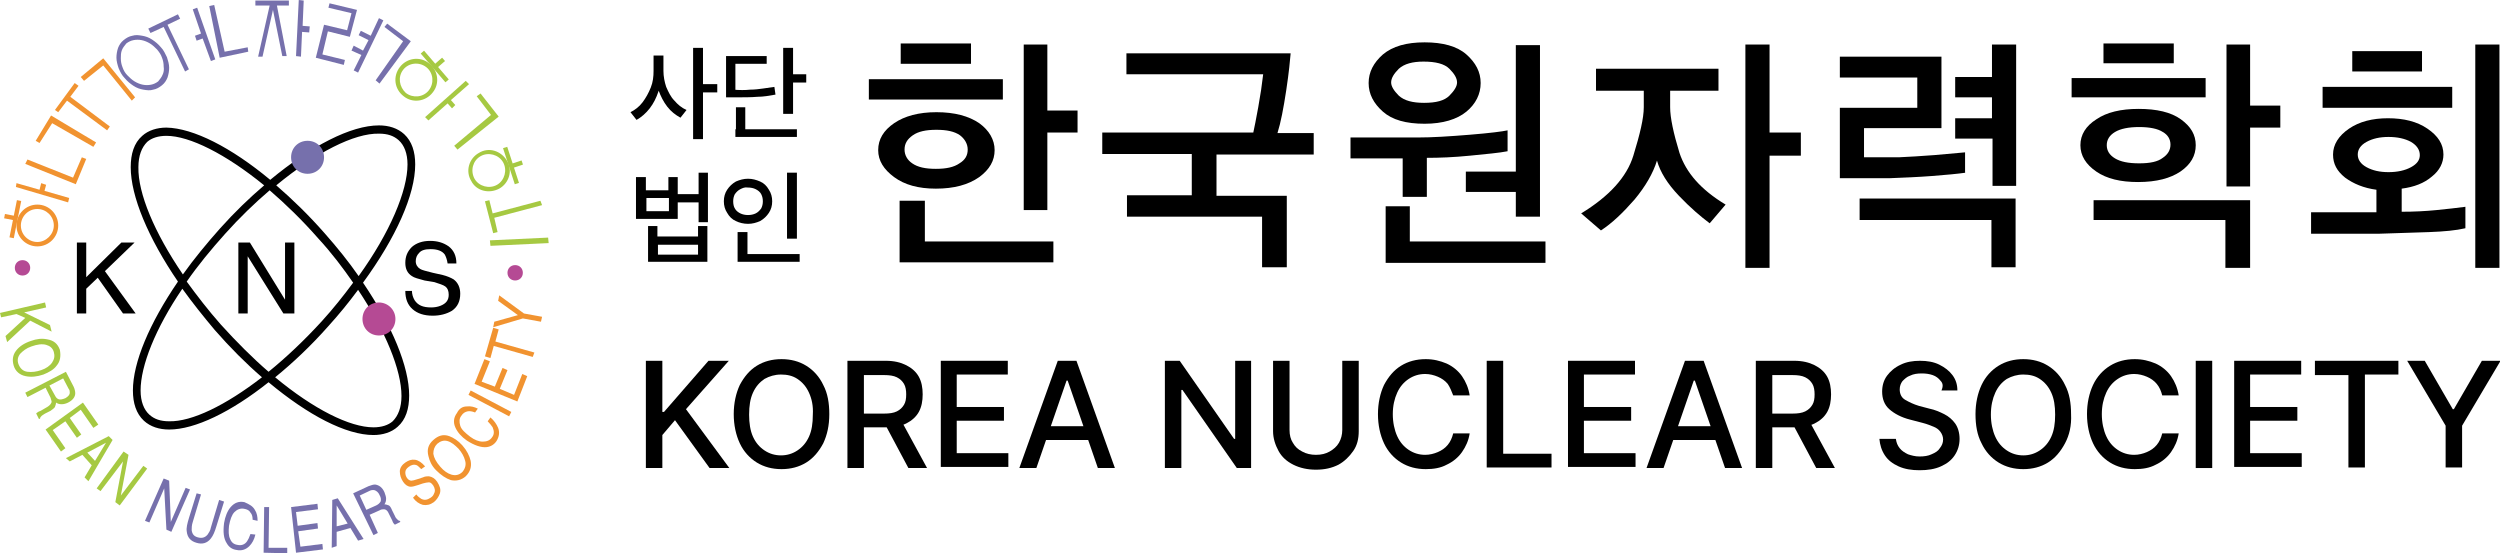 <svg width="244" height="54" viewBox="0 0 244 54" fill="none" xmlns="http://www.w3.org/2000/svg">
<g clip-path="url(#clip0_0_4)">
<path d="M97.879 9.716H84.8V7.73H97.879V9.716ZM91.339 18.412C89.624 18.412 88.284 18.036 87.265 17.284C86.247 16.533 85.711 15.674 85.711 14.654C85.711 13.58 86.247 12.722 87.265 12.024C88.284 11.326 89.677 10.95 91.393 10.95C93.162 10.95 94.555 11.326 95.574 12.024C96.539 12.722 97.075 13.634 97.075 14.654C97.075 15.674 96.592 16.533 95.574 17.284C94.502 18.036 93.108 18.412 91.339 18.412ZM102.864 25.604H87.801V19.592H90.267V23.564H102.81V25.604H102.864ZM94.77 6.227H87.909V4.24H94.77V6.227ZM94.448 14.6C94.448 14.063 94.18 13.58 93.698 13.205C93.162 12.829 92.411 12.668 91.393 12.668C90.374 12.668 89.624 12.829 89.088 13.205C88.552 13.58 88.284 14.01 88.284 14.6C88.284 15.137 88.552 15.62 89.034 15.942C89.57 16.318 90.321 16.479 91.339 16.479C92.358 16.479 93.108 16.318 93.644 15.942C94.18 15.62 94.448 15.191 94.448 14.6ZM105.169 12.936H102.221V20.505H99.916V4.348H102.221V10.789H105.169V12.936Z" fill="black"/>
<path d="M118.73 15.084V19.109H125.591V26.087H123.179V21.149H109.993V19.056H116.318V15.03H107.581V12.936H122.322C122.429 12.453 122.59 11.648 122.804 10.467C123.018 9.286 123.179 8.213 123.286 7.247H109.939V5.207H125.967C125.913 5.851 125.806 7.032 125.538 8.803C125.27 10.575 125.002 11.97 124.68 12.99H128.218V15.084H118.73Z" fill="black"/>
<path d="M143.495 15.191C141.887 15.352 140.493 15.405 139.26 15.405V19.217H136.902V15.459H131.809V13.419H138.349C139.796 13.419 141.458 13.312 143.441 13.151C145.424 12.99 146.657 12.829 147.14 12.722V14.761C146.336 14.922 145.103 15.03 143.495 15.191ZM143.12 5.314C144.031 6.119 144.513 7.032 144.513 8.105C144.513 9.179 144.031 10.145 143.12 10.897C142.208 11.648 140.815 12.078 139.046 12.078C137.223 12.078 135.883 11.702 134.972 10.897C134.061 10.091 133.578 9.179 133.578 8.105C133.578 7.032 134.061 6.119 134.972 5.314C135.937 4.509 137.277 4.133 139.046 4.133C140.815 4.133 142.208 4.509 143.12 5.314ZM135.24 25.604V20.129H137.598V23.565H150.838V25.658H135.24V25.604ZM136.526 6.71C136.044 7.193 135.776 7.622 135.776 8.052C135.776 8.427 136.044 8.857 136.526 9.34C137.062 9.823 137.866 10.038 138.992 10.038C140.171 10.038 140.975 9.823 141.458 9.34C141.94 8.857 142.208 8.427 142.208 8.052C142.208 7.622 141.94 7.193 141.458 6.71C140.975 6.227 140.118 6.012 138.938 6.012C137.866 6.012 137.062 6.227 136.526 6.71ZM147.944 21.095V18.734H143.066V16.747H147.944V4.402H150.302V21.149H147.944V21.095Z" fill="black"/>
<path d="M166.866 21.793C166.008 21.149 164.989 20.29 163.864 19.109C162.738 17.928 162.041 16.801 161.72 15.674C161.344 16.909 160.594 18.197 159.522 19.485C158.396 20.773 157.324 21.793 156.252 22.491L154.322 20.827C157.056 19.163 158.772 17.284 159.415 15.191C160.058 13.097 160.433 11.541 160.433 10.467V8.857H155.77V6.71H167.723V8.857H163.006V10.467C163.006 11.487 163.328 12.99 163.917 14.922C164.561 16.855 166.008 18.519 168.42 19.968L166.866 21.793ZM172.708 4.348V12.936H175.764V15.191H172.708V26.141H170.35V4.348H172.708Z" fill="black"/>
<path d="M191.844 16.855C191.094 16.962 189.968 17.07 188.575 17.177C187.181 17.284 185.787 17.338 184.447 17.392H179.569V10.521H187.127V7.569H179.569V5.529H189.486V12.507H181.928V15.352H185.305C186.323 15.298 187.503 15.245 188.789 15.137C190.076 15.03 191.094 14.922 191.791 14.869V16.855H191.844ZM196.722 26.087H194.364V21.471H181.499V19.378H196.722V26.087ZM196.83 18.143H194.471V13.527H190.826V11.541H194.417V9.501H190.826V7.515H194.417V4.348H196.776V18.143H196.83Z" fill="black"/>
<path d="M215.269 9.501H202.19V7.622H215.269V9.501ZM208.676 17.767C206.96 17.767 205.62 17.445 204.602 16.747C203.583 16.05 203.047 15.191 203.047 14.171C203.047 13.151 203.583 12.292 204.602 11.648C205.62 10.95 207.014 10.628 208.729 10.628C210.498 10.628 211.892 10.95 212.857 11.648C213.822 12.346 214.304 13.151 214.304 14.171C214.304 15.191 213.822 16.05 212.803 16.747C211.838 17.392 210.498 17.767 208.676 17.767ZM219.611 26.141H217.199V21.471H204.334V19.539H219.611V26.141ZM212.16 6.173H205.299V4.24H212.16V6.173ZM211.838 14.117C211.838 13.58 211.57 13.151 211.088 12.883C210.605 12.561 209.801 12.399 208.783 12.399C207.764 12.399 206.96 12.561 206.424 12.883C205.888 13.205 205.62 13.634 205.62 14.171C205.62 14.708 205.888 15.137 206.424 15.459C206.96 15.781 207.711 15.942 208.783 15.942C209.855 15.942 210.605 15.781 211.088 15.405C211.57 15.083 211.838 14.654 211.838 14.117ZM222.559 12.453H219.611V18.197H217.306V4.348H219.611V10.306H222.559V12.453Z" fill="black"/>
<path d="M237.085 22.652C235.638 22.706 234.03 22.759 232.154 22.813H225.561V20.72H231.939V18.519C230.706 18.358 229.688 17.928 228.884 17.338C228.08 16.694 227.705 15.996 227.705 15.084C227.705 14.117 228.241 13.258 229.259 12.561C230.278 11.863 231.564 11.541 233.065 11.541C234.619 11.541 235.906 11.863 236.924 12.561C237.943 13.258 238.479 14.064 238.479 15.084C238.479 15.889 238.104 16.64 237.353 17.231C236.603 17.875 235.638 18.25 234.405 18.412V20.666C235.584 20.666 236.71 20.612 237.782 20.505C238.854 20.398 239.819 20.29 240.623 20.183V22.276C239.712 22.491 238.532 22.598 237.085 22.652ZM226.686 10.521V8.481H239.337V10.521H226.686ZM229.581 7.032V4.992H236.388V6.978H229.581V7.032ZM235.316 13.849C234.727 13.527 233.976 13.366 233.119 13.366C232.261 13.366 231.564 13.527 230.975 13.849C230.385 14.171 230.117 14.6 230.117 15.084C230.117 15.567 230.385 15.996 230.975 16.318C231.564 16.64 232.261 16.801 233.119 16.801C233.976 16.801 234.727 16.64 235.316 16.318C235.906 15.996 236.174 15.62 236.174 15.137C236.174 14.6 235.852 14.171 235.316 13.849ZM241.588 26.087V4.348H243.946V26.141H241.588V26.087Z" fill="black"/>
<path d="M40.524 16.05C40.524 14.815 40.202 13.795 39.452 13.097C38.808 12.507 37.951 12.239 36.986 12.239C34.252 12.239 30.393 14.225 26.373 17.553C22.567 14.386 18.868 12.507 16.242 12.453C15.33 12.453 14.473 12.722 13.883 13.258C13.079 13.956 12.758 15.03 12.758 16.318C12.758 19.163 14.473 23.242 17.367 27.483C14.58 31.563 12.972 35.374 12.972 38.111C12.972 39.346 13.293 40.366 14.044 41.064C14.687 41.654 15.545 41.922 16.51 41.922C19.029 41.922 22.567 40.205 26.212 37.306C30.071 40.527 33.77 42.459 36.45 42.459C37.361 42.459 38.219 42.191 38.808 41.654C39.612 40.956 39.934 39.883 39.934 38.594C39.934 35.803 38.272 31.777 35.431 27.59C38.648 23.189 40.524 19.002 40.524 16.05ZM36.986 13.044C37.844 13.044 38.433 13.258 38.916 13.688C39.452 14.171 39.773 14.976 39.773 16.05C39.773 18.626 38.058 22.706 35.003 26.946C34.038 25.551 32.912 24.155 31.679 22.759C30.125 20.988 28.517 19.431 26.962 18.089C30.875 14.869 34.574 12.99 36.986 13.044ZM34.467 27.59C33.555 28.825 32.537 30.113 31.411 31.348C29.696 33.227 27.927 34.891 26.212 36.286C24.657 34.944 23.103 33.388 21.548 31.67C20.316 30.274 19.243 28.879 18.225 27.483C19.297 25.926 20.584 24.37 21.977 22.813C23.371 21.256 24.872 19.807 26.319 18.573C27.873 19.915 29.482 21.471 31.036 23.242C32.376 24.692 33.502 26.195 34.467 27.59ZM13.508 16.318C13.508 15.191 13.829 14.386 14.366 13.849C14.794 13.473 15.438 13.258 16.242 13.258C18.493 13.258 22.031 15.03 25.783 18.089C24.336 19.324 22.888 20.72 21.495 22.276C20.155 23.779 18.922 25.282 17.85 26.785C15.062 22.706 13.454 18.841 13.508 16.318ZM16.51 41.117C15.652 41.117 15.062 40.903 14.58 40.473C14.044 39.99 13.722 39.185 13.722 38.111C13.722 35.696 15.17 32.046 17.796 28.181C18.761 29.523 19.833 30.865 20.959 32.207C22.46 33.924 24.014 35.481 25.569 36.823C22.031 39.561 18.707 41.171 16.51 41.117ZM39.184 38.648C39.184 39.775 38.862 40.581 38.326 41.117C37.897 41.493 37.254 41.708 36.45 41.708C34.145 41.708 30.607 39.936 26.855 36.823C28.57 35.427 30.339 33.763 32.001 31.885C33.073 30.704 34.038 29.523 34.949 28.288C37.629 32.314 39.184 36.125 39.184 38.648Z" fill="black"/>
<path fill-rule="evenodd" clip-rule="evenodd" d="M31.626 15.352C31.626 16.264 30.929 16.962 30.018 16.962C29.106 16.962 28.41 16.264 28.41 15.352C28.41 14.439 29.106 13.742 30.018 13.742C30.929 13.742 31.626 14.439 31.626 15.352Z" fill="#7670AC"/>
<path fill-rule="evenodd" clip-rule="evenodd" d="M2.948 26.141C2.948 26.571 2.627 26.893 2.198 26.893C1.769 26.893 1.447 26.571 1.447 26.141C1.447 25.712 1.769 25.39 2.198 25.39C2.627 25.39 2.948 25.712 2.948 26.141Z" fill="#B54A94"/>
<path fill-rule="evenodd" clip-rule="evenodd" d="M51.03 26.624C51.03 27.054 50.708 27.376 50.279 27.376C49.851 27.376 49.529 27.054 49.529 26.624C49.529 26.195 49.851 25.873 50.279 25.873C50.708 25.873 51.03 26.195 51.03 26.624Z" fill="#B54A94"/>
<path fill-rule="evenodd" clip-rule="evenodd" d="M38.594 31.133C38.594 32.046 37.897 32.743 36.986 32.743C36.075 32.743 35.378 32.046 35.378 31.133C35.378 30.221 36.075 29.523 36.986 29.523C37.844 29.523 38.594 30.221 38.594 31.133Z" fill="#B54A94"/>
<path d="M7.504 23.672H8.416V27.054L11.846 23.672H13.133L10.238 26.463L13.24 30.596H12.007L9.541 27.107L8.416 28.181V30.596H7.504V23.672Z" fill="black"/>
<path d="M23.264 23.672H24.389L27.82 29.254V23.672H28.731V30.596H27.659L24.175 25.014V30.596H23.264V23.672Z" fill="black"/>
<path d="M40.202 28.342C40.202 28.718 40.309 29.04 40.47 29.308C40.792 29.791 41.274 30.006 42.078 30.006C42.4 30.006 42.721 29.952 42.989 29.845C43.526 29.63 43.794 29.308 43.794 28.771C43.794 28.396 43.686 28.127 43.472 27.966C43.258 27.805 42.882 27.698 42.4 27.537L41.435 27.376C40.845 27.215 40.416 27.107 40.202 26.946C39.773 26.678 39.559 26.248 39.559 25.658C39.559 25.014 39.773 24.531 40.202 24.101C40.631 23.726 41.221 23.511 41.971 23.511C42.668 23.511 43.258 23.672 43.794 24.048C44.276 24.423 44.544 24.96 44.544 25.712H43.686C43.633 25.336 43.526 25.067 43.418 24.853C43.15 24.477 42.668 24.316 42.025 24.316C41.489 24.316 41.113 24.423 40.899 24.692C40.684 24.907 40.577 25.175 40.577 25.497C40.577 25.819 40.738 26.087 41.006 26.248C41.167 26.356 41.596 26.463 42.239 26.624L43.204 26.839C43.633 26.946 44.008 27.107 44.276 27.268C44.705 27.59 44.919 28.073 44.919 28.664C44.919 29.415 44.651 29.952 44.115 30.328C43.579 30.65 42.936 30.811 42.239 30.811C41.381 30.811 40.738 30.596 40.256 30.167C39.773 29.738 39.559 29.147 39.559 28.396H40.202V28.342Z" fill="black"/>
<path fill-rule="evenodd" clip-rule="evenodd" d="M4.395 29.523L4.503 30.006L2.359 30.489L4.878 31.724L5.039 32.368L2.948 31.294L0.697 33.388L0.536 32.797L2.466 31.026L1.608 30.65L0.107 30.972L0 30.543L4.395 29.523Z" fill="#A6C942"/>
<path fill-rule="evenodd" clip-rule="evenodd" d="M5.521 35.696C5.253 36.072 4.771 36.34 4.235 36.555C3.591 36.769 3.055 36.823 2.519 36.716C1.93 36.608 1.501 36.233 1.34 35.696C1.179 35.159 1.233 34.676 1.554 34.246C1.876 33.817 2.359 33.495 3.002 33.28C3.591 33.066 4.074 33.012 4.61 33.119C5.253 33.227 5.628 33.549 5.843 34.139C5.95 34.73 5.896 35.266 5.521 35.696ZM2.68 36.286C3.109 36.34 3.538 36.286 4.02 36.125C4.503 35.964 4.878 35.696 5.092 35.374C5.307 35.052 5.36 34.73 5.253 34.354C5.146 33.978 4.878 33.763 4.503 33.656C4.127 33.549 3.645 33.602 3.055 33.817C2.573 33.978 2.251 34.246 1.983 34.515C1.715 34.837 1.662 35.213 1.822 35.588C1.983 35.964 2.251 36.233 2.68 36.286Z" fill="#A6C942"/>
<path fill-rule="evenodd" clip-rule="evenodd" d="M6.432 36.286L7.183 37.735C7.29 37.95 7.344 38.218 7.344 38.38C7.344 38.755 7.076 39.077 6.647 39.292C6.432 39.4 6.218 39.453 6.004 39.453C5.789 39.453 5.628 39.4 5.467 39.292C5.467 39.453 5.414 39.56 5.36 39.721C5.307 39.829 5.146 39.936 4.931 40.097L4.395 40.366C4.235 40.473 4.127 40.527 4.074 40.58C3.967 40.688 3.913 40.741 3.913 40.849L3.806 40.902L3.538 40.366C3.538 40.312 3.591 40.312 3.645 40.258C3.699 40.205 3.806 40.151 3.967 40.097L4.61 39.721C4.878 39.56 4.985 39.4 5.039 39.238C5.039 39.131 4.985 39.024 4.931 38.809L4.449 37.843L2.68 38.755L2.466 38.326L6.432 36.286ZM5.36 38.594C5.467 38.809 5.575 38.916 5.736 38.97C5.896 39.024 6.111 38.97 6.379 38.863C6.647 38.702 6.808 38.541 6.808 38.326C6.808 38.218 6.808 38.057 6.7 37.95L6.164 36.93L4.824 37.628L5.36 38.594Z" fill="#A6C942"/>
<path fill-rule="evenodd" clip-rule="evenodd" d="M8.094 39.292L9.595 41.439L9.112 41.761L7.88 39.99L6.808 40.795L7.933 42.405L7.504 42.727L6.379 41.117L5.146 41.976L6.379 43.747L5.95 44.069L4.449 41.922L8.094 39.292Z" fill="#A6C942"/>
<path fill-rule="evenodd" clip-rule="evenodd" d="M10.613 42.566L10.989 42.942L8.63 46.968L8.255 46.592L8.952 45.411L8.04 44.392L6.808 45.036L6.432 44.714L10.613 42.566ZM9.273 44.982L10.345 43.211L8.523 44.177L9.273 44.982Z" fill="#A6C942"/>
<path fill-rule="evenodd" clip-rule="evenodd" d="M12.061 44.069L12.543 44.392L11.793 48.364L13.99 45.465L14.366 45.733L11.685 49.33L11.257 49.008L12.007 45.036L9.809 47.934L9.434 47.666L12.061 44.069Z" fill="#A6C942"/>
<path fill-rule="evenodd" clip-rule="evenodd" d="M15.974 46.7L16.51 46.914L16.671 50.94L18.118 47.612L18.547 47.773L16.724 51.907L16.242 51.692L16.027 47.666L14.58 50.994L14.151 50.833L15.974 46.7Z" fill="#7670AC"/>
<path fill-rule="evenodd" clip-rule="evenodd" d="M19.619 48.256L18.815 50.94C18.707 51.262 18.707 51.531 18.707 51.745C18.761 52.121 18.922 52.336 19.297 52.443C19.672 52.551 19.994 52.497 20.262 52.175C20.369 52.014 20.53 51.799 20.584 51.477L21.387 48.793L21.87 48.954L21.119 51.37C20.959 51.907 20.798 52.282 20.584 52.551C20.208 53.034 19.726 53.141 19.19 52.98C18.6 52.819 18.279 52.443 18.225 51.853C18.171 51.531 18.279 51.101 18.439 50.565L19.19 48.149L19.619 48.256Z" fill="#7670AC"/>
<path fill-rule="evenodd" clip-rule="evenodd" d="M24.872 49.759C25.086 50.081 25.14 50.457 25.14 50.833L24.657 50.726C24.657 50.457 24.604 50.189 24.443 50.028C24.336 49.813 24.121 49.706 23.8 49.652C23.478 49.598 23.156 49.706 22.888 49.974C22.62 50.242 22.46 50.726 22.352 51.316C22.299 51.853 22.299 52.282 22.46 52.604C22.62 52.98 22.835 53.141 23.264 53.195C23.585 53.248 23.907 53.141 24.121 52.819C24.229 52.658 24.336 52.443 24.443 52.121L24.925 52.175C24.818 52.658 24.604 53.034 24.336 53.302C24.014 53.624 23.585 53.785 23.103 53.678C22.674 53.624 22.352 53.41 22.138 53.034C21.816 52.551 21.763 51.907 21.87 51.048C21.977 50.404 22.192 49.867 22.513 49.491C22.888 49.062 23.317 48.901 23.853 49.008C24.336 49.223 24.657 49.384 24.872 49.759Z" fill="#7670AC"/>
<path fill-rule="evenodd" clip-rule="evenodd" d="M25.783 49.491H26.265L26.212 53.463H28.034V54L25.729 53.946L25.783 49.491Z" fill="#7670AC"/>
<path fill-rule="evenodd" clip-rule="evenodd" d="M28.41 49.491L30.982 49.169L31.036 49.706L28.892 49.974L29.053 51.316L30.982 51.048L31.036 51.584L29.106 51.853L29.321 53.356L31.465 53.087L31.518 53.624L28.892 53.946L28.41 49.491Z" fill="#7670AC"/>
<path fill-rule="evenodd" clip-rule="evenodd" d="M32.43 48.793L32.966 48.632L35.485 52.604L34.949 52.765L34.199 51.531L32.858 51.906V53.302L32.376 53.463L32.43 48.793ZM33.931 51.101L32.858 49.33V51.37L33.931 51.101Z" fill="#7670AC"/>
<path fill-rule="evenodd" clip-rule="evenodd" d="M34.467 48.149L35.968 47.451C36.236 47.344 36.45 47.29 36.611 47.29C36.986 47.344 37.308 47.559 37.522 48.042C37.629 48.31 37.683 48.525 37.683 48.686C37.683 48.901 37.629 49.062 37.522 49.223C37.683 49.223 37.79 49.276 37.951 49.33C38.058 49.384 38.165 49.545 38.272 49.813L38.54 50.35C38.594 50.511 38.701 50.618 38.755 50.672C38.862 50.779 38.916 50.833 39.023 50.833L39.077 50.94L38.54 51.209C38.487 51.155 38.487 51.155 38.433 51.101C38.38 51.048 38.326 50.94 38.272 50.779L37.951 50.135C37.844 49.867 37.683 49.706 37.468 49.706C37.361 49.706 37.2 49.706 37.039 49.813L36.075 50.242L36.879 52.014L36.45 52.228L34.467 48.149ZM36.718 49.33C36.932 49.223 37.039 49.115 37.147 48.954C37.2 48.793 37.2 48.578 37.039 48.31C36.932 48.042 36.718 47.881 36.504 47.827C36.396 47.827 36.236 47.827 36.128 47.881L35.11 48.364L35.753 49.759L36.718 49.33Z" fill="#7670AC"/>
<path fill-rule="evenodd" clip-rule="evenodd" d="M40.631 48.256C40.792 48.471 40.953 48.578 41.113 48.686C41.435 48.847 41.703 48.793 42.025 48.578C42.185 48.471 42.293 48.364 42.346 48.203C42.507 47.934 42.453 47.666 42.293 47.398C42.132 47.183 42.025 47.075 41.864 47.075C41.703 47.075 41.489 47.129 41.274 47.183L40.792 47.344C40.47 47.451 40.256 47.505 40.095 47.505C39.827 47.505 39.559 47.344 39.344 47.022C39.13 46.7 39.023 46.378 39.023 46.002C39.023 45.68 39.237 45.358 39.559 45.143C39.88 44.928 40.148 44.821 40.524 44.875C40.845 44.928 41.167 45.143 41.489 45.519L41.113 45.787C40.953 45.626 40.792 45.465 40.684 45.411C40.416 45.304 40.148 45.358 39.88 45.572C39.666 45.733 39.559 45.895 39.559 46.109C39.559 46.324 39.612 46.485 39.72 46.646C39.827 46.807 39.988 46.914 40.148 46.914C40.256 46.914 40.47 46.861 40.792 46.753L41.274 46.592C41.489 46.485 41.703 46.485 41.864 46.485C42.185 46.539 42.453 46.7 42.668 47.022C42.936 47.451 43.043 47.773 42.936 48.149C42.829 48.471 42.614 48.793 42.346 49.008C41.971 49.276 41.649 49.33 41.274 49.276C40.899 49.169 40.577 48.954 40.309 48.578L40.631 48.256Z" fill="#F19330"/>
<path fill-rule="evenodd" clip-rule="evenodd" d="M43.847 42.566C44.276 42.727 44.705 42.996 45.134 43.479C45.562 43.962 45.83 44.499 45.938 44.982C46.045 45.572 45.884 46.056 45.455 46.485C45.026 46.861 44.544 46.968 44.008 46.861C43.526 46.7 43.043 46.378 42.561 45.895C42.132 45.465 41.917 44.982 41.81 44.499C41.649 43.855 41.81 43.372 42.293 42.942C42.775 42.513 43.258 42.352 43.847 42.566ZM45.402 44.982C45.294 44.553 45.08 44.177 44.758 43.801C44.383 43.425 44.062 43.157 43.686 43.05C43.311 42.942 42.989 43.05 42.668 43.318C42.4 43.586 42.293 43.908 42.293 44.284C42.346 44.66 42.561 45.089 42.989 45.572C43.311 45.948 43.686 46.217 44.062 46.324C44.437 46.431 44.812 46.378 45.134 46.056C45.402 45.733 45.509 45.358 45.402 44.982Z" fill="#F19330"/>
<path fill-rule="evenodd" clip-rule="evenodd" d="M45.562 39.668C45.938 39.614 46.313 39.722 46.635 39.883L46.366 40.258C46.098 40.151 45.83 40.097 45.616 40.151C45.402 40.205 45.187 40.312 45.026 40.58C44.812 40.849 44.812 41.171 44.919 41.547C45.026 41.922 45.402 42.244 45.884 42.62C46.313 42.942 46.742 43.103 47.117 43.103C47.492 43.103 47.814 42.996 48.028 42.674C48.242 42.406 48.242 42.083 48.082 41.708C47.974 41.547 47.814 41.332 47.599 41.117L47.867 40.742C48.242 41.063 48.457 41.386 48.618 41.761C48.779 42.191 48.725 42.62 48.457 43.05C48.242 43.372 47.921 43.586 47.492 43.64C46.956 43.694 46.313 43.479 45.562 42.996C45.026 42.62 44.651 42.191 44.437 41.708C44.222 41.225 44.276 40.742 44.597 40.312C44.812 39.883 45.134 39.668 45.562 39.668Z" fill="#F19330"/>
<path fill-rule="evenodd" clip-rule="evenodd" d="M45.723 38.541L45.938 38.111L49.904 40.205L49.69 40.634L45.723 38.541Z" fill="#F19330"/>
<path fill-rule="evenodd" clip-rule="evenodd" d="M46.313 37.467L47.278 35.052L47.814 35.266L47.01 37.252L48.296 37.736L49.047 35.91L49.529 36.125L48.779 37.95L50.172 38.541L50.976 36.501L51.459 36.716L50.494 39.185L46.313 37.467Z" fill="#F19330"/>
<path fill-rule="evenodd" clip-rule="evenodd" d="M48.135 31.992L48.671 32.153L48.35 33.334L52.156 34.407L51.995 34.837L48.189 33.763L47.867 34.944L47.331 34.783L48.135 31.992Z" fill="#F19330"/>
<path fill-rule="evenodd" clip-rule="evenodd" d="M48.135 31.938L48.242 31.401L50.547 30.757L48.618 29.362L48.725 28.825L51.137 30.596L52.906 30.918L52.799 31.401L51.03 31.079L48.135 31.938Z" fill="#F19330"/>
<path d="M4.503 18.036L4.342 18.626L6.754 19.324L6.647 19.753L1.554 18.25L1.608 17.875L3.859 18.519L4.02 17.875L4.503 18.036Z" fill="#F19330"/>
<path d="M44.115 10.575L43.686 10.091L41.81 11.755L41.489 11.433L45.455 7.891L45.777 8.213L44.008 9.769L44.437 10.252L44.115 10.575Z" fill="#A6C942"/>
<path d="M19.029 3.489L19.619 3.274L18.815 0.912L19.243 0.751L21.012 5.797L20.584 5.958L19.779 3.757L19.19 3.972L19.029 3.489Z" fill="#7670AC"/>
<path d="M30.178 3.167L29.482 3.113L29.374 5.529L28.892 5.475L29.16 0L29.642 0.054L29.535 2.523L30.232 2.577L30.178 3.167Z" fill="#7670AC"/>
<path d="M8.416 15.513L7.397 17.982L2.466 15.996L2.68 15.567L7.129 17.338L7.987 15.352L8.416 15.513Z" fill="#F19330"/>
<path d="M9.112 14.332L5.092 12.024L3.859 13.956L3.484 13.742L4.985 11.272L9.38 13.903L9.112 14.332Z" fill="#F19330"/>
<path d="M20.905 0.483L21.924 5.046L24.175 4.616L24.229 5.046L21.441 5.636L20.423 0.591L20.905 0.483Z" fill="#7670AC"/>
<path d="M36.664 7.837L39.344 4.026L37.522 2.63L37.79 2.308L40.095 4.026L37.039 8.159L36.664 7.837Z" fill="#7670AC"/>
<path d="M44.33 14.225L47.921 11.219L46.527 9.394L46.903 9.125L48.671 11.38L44.651 14.6L44.33 14.225Z" fill="#A6C942"/>
<path d="M12.865 9.823L10.077 6.388L8.201 7.891L7.88 7.515L10.077 5.69L13.186 9.501L12.865 9.823Z" fill="#F19330"/>
<path d="M6.861 9.447L10.721 12.346L10.453 12.722L6.54 9.823L5.682 10.95L5.36 10.736L7.29 8.105L7.665 8.374L6.861 9.447Z" fill="#F19330"/>
<path d="M48.082 20.827L52.745 19.593L52.906 20.022L48.242 21.256L48.564 22.652L48.135 22.759L47.331 19.646L47.76 19.539L48.082 20.827Z" fill="#A6C942"/>
<path d="M16.349 2.416L18.439 6.763L18.064 6.978L15.974 2.63L14.687 3.221L14.473 2.791L17.367 1.396L17.582 1.825L16.349 2.416Z" fill="#7670AC"/>
<path d="M16.295 5.583C16.134 5.26 15.974 4.885 15.706 4.616C15.438 4.294 15.17 4.08 14.848 3.865C14.526 3.65 14.205 3.543 13.883 3.489C13.562 3.435 13.24 3.382 12.918 3.489C12.597 3.543 12.329 3.704 12.061 3.919C11.793 4.133 11.632 4.402 11.525 4.67C11.417 4.992 11.364 5.314 11.364 5.636C11.364 5.958 11.471 6.334 11.578 6.656C11.739 7.032 11.9 7.354 12.168 7.622C12.436 7.944 12.704 8.159 13.025 8.374C13.347 8.589 13.669 8.696 13.99 8.75C14.312 8.803 14.634 8.857 14.955 8.75C15.277 8.696 15.545 8.535 15.813 8.32C16.081 8.105 16.242 7.837 16.349 7.569C16.456 7.247 16.51 6.924 16.51 6.602C16.51 6.28 16.402 5.905 16.295 5.583ZM15.866 7.3C15.759 7.569 15.598 7.73 15.438 7.944C15.223 8.105 15.009 8.213 14.741 8.266C14.473 8.32 14.205 8.32 13.937 8.266C13.669 8.213 13.401 8.105 13.133 7.944C12.865 7.783 12.65 7.569 12.436 7.354C12.221 7.139 12.061 6.871 11.953 6.549C11.846 6.28 11.793 6.012 11.793 5.69C11.793 5.422 11.793 5.153 11.9 4.885C12.007 4.616 12.168 4.455 12.329 4.241C12.543 4.08 12.758 3.972 13.025 3.919C13.293 3.865 13.562 3.865 13.829 3.919C14.098 3.972 14.366 4.08 14.634 4.241C14.902 4.402 15.116 4.616 15.33 4.831C15.545 5.099 15.706 5.314 15.813 5.636C15.92 5.905 15.974 6.173 15.974 6.495C16.027 6.817 15.974 7.086 15.866 7.3Z" fill="#7670AC"/>
<path d="M33.555 6.334L30.822 5.636L31.626 2.415L33.877 2.952L34.306 1.288L32.054 0.751L32.162 0.322L34.842 0.966L34.145 3.596L32.001 3.06L31.465 5.314L33.663 5.851L33.555 6.334Z" fill="#7670AC"/>
<path d="M35.217 3.006L36.182 3.489L36.986 1.771L37.415 1.986L34.949 7.085L34.52 6.871L35.271 5.368L34.306 4.938L34.52 4.455L35.431 4.938L35.968 3.918L35.003 3.435L35.217 3.006Z" fill="#7670AC"/>
<path d="M47.867 23.994L47.814 23.457L53.496 23.189L53.549 23.726L47.867 23.994Z" fill="#A6C942"/>
<path d="M27.016 0.483L27.981 5.475H27.552L26.641 0.966L25.622 5.529H25.193L26.319 0.537H24.925V0.054H28.195V0.537H27.016V0.483Z" fill="#7670AC"/>
<path d="M1.589 21.1L0.484 20.885L0.402 21.306L1.507 21.521L1.589 21.1Z" fill="#F19330"/>
<path d="M2.071 19.617L1.651 19.533L0.925 23.165L1.346 23.249L2.071 19.617Z" fill="#F19330"/>
<path d="M3.645 19.968C2.519 19.968 1.608 20.881 1.608 22.008C1.608 23.135 2.519 24.048 3.645 24.048C4.771 24.048 5.682 23.135 5.682 22.008C5.682 20.881 4.771 19.968 3.645 19.968ZM3.645 23.618C2.787 23.618 2.037 22.92 2.037 22.008C2.037 21.149 2.734 20.398 3.645 20.398C4.503 20.398 5.253 21.095 5.253 22.008C5.253 22.867 4.503 23.618 3.645 23.618Z" fill="#F19330"/>
<path d="M42.582 6.694L43.432 5.954L43.15 5.63L42.301 6.37L42.582 6.694Z" fill="#A6C942"/>
<path d="M43.474 8.034L43.799 7.754L41.386 4.946L41.062 5.226L43.474 8.034Z" fill="#A6C942"/>
<path d="M42.239 9.018C42.936 8.159 42.775 6.871 41.864 6.173C41.006 5.475 39.72 5.636 39.023 6.549C38.326 7.461 38.487 8.696 39.398 9.394C40.256 10.091 41.542 9.93 42.239 9.018ZM39.344 6.817C39.88 6.119 40.899 6.012 41.596 6.549C42.293 7.085 42.4 8.105 41.864 8.803C41.328 9.501 40.309 9.608 39.612 9.072C38.969 8.481 38.808 7.515 39.344 6.817Z" fill="#A6C942"/>
<path d="M49.972 16.42L51.041 16.065L50.906 15.658L49.837 16.013L49.972 16.42Z" fill="#A6C942"/>
<path d="M50.243 17.983L50.651 17.85L49.505 14.329L49.097 14.461L50.243 17.983Z" fill="#A6C942"/>
<path d="M48.725 18.412C49.69 17.875 50.065 16.64 49.475 15.674C48.886 14.708 47.706 14.332 46.742 14.922C45.777 15.459 45.402 16.694 45.991 17.66C46.474 18.626 47.706 18.948 48.725 18.412ZM46.903 15.245C47.653 14.815 48.671 15.084 49.1 15.835C49.529 16.587 49.261 17.606 48.511 18.036C47.76 18.465 46.742 18.197 46.313 17.445C45.884 16.64 46.152 15.674 46.903 15.245Z" fill="#A6C942"/>
<path d="M64.27 8.91C64.055 9.555 63.787 10.091 63.412 10.575C63.037 11.058 62.608 11.433 62.126 11.702L61.536 10.95C61.965 10.736 62.394 10.414 62.715 9.984C63.037 9.555 63.305 9.072 63.519 8.535C63.734 7.998 63.787 7.461 63.787 6.924V5.421H64.538V6.924C64.591 7.622 64.484 8.266 64.27 8.91ZM65.02 8.481C65.235 8.964 65.449 9.447 65.824 9.823C66.146 10.199 66.521 10.521 67.004 10.736L66.414 11.487C65.931 11.219 65.503 10.897 65.127 10.414C64.752 9.93 64.484 9.394 64.27 8.803C64.055 8.213 64.002 7.569 64.002 6.924V5.421H64.752V6.924C64.752 7.461 64.859 7.998 65.02 8.481ZM68.612 13.581H67.647V4.67H68.612V13.581ZM70.005 9.018H68.397V8.213H70.005V9.018Z" fill="black"/>
<path d="M74.776 6.227H71.774V9.233H70.863V5.475H74.829V6.227H74.776ZM73.221 8.749C73.65 8.749 74.079 8.696 74.454 8.642C74.829 8.588 75.205 8.535 75.58 8.481L75.687 9.233C75.097 9.34 74.508 9.447 73.918 9.447C73.329 9.501 72.525 9.501 71.56 9.501H70.863V8.749H71.56C72.203 8.803 72.739 8.803 73.221 8.749ZM72.739 12.99H71.828V10.467H72.739V12.99ZM77.778 13.366H71.774V12.614H77.778V13.366ZM77.403 11.111H76.438V4.67H77.403V11.111ZM78.689 8.052H77.134V7.246H78.689V8.052Z" fill="black"/>
<path d="M63.037 18.573H65.235V17.284H66.146V21.364H62.072V17.284H63.037V18.573ZM65.288 20.612V19.324H63.09V20.612H65.288ZM64.216 23.081H68.129V22.062H69.04V25.551H63.251V22.062H64.163V23.081H64.216ZM68.129 24.853V23.887H64.216V24.853H68.129ZM68.397 19.753H65.985V18.948H68.397V19.753ZM69.094 21.686H68.183V16.855H69.094V21.686Z" fill="black"/>
<path d="M74.186 17.714C74.561 17.875 74.829 18.143 75.044 18.519C75.258 18.841 75.366 19.217 75.366 19.646C75.366 20.076 75.258 20.451 75.044 20.773C74.829 21.095 74.561 21.364 74.186 21.578C73.811 21.74 73.436 21.847 73.007 21.847C72.578 21.847 72.149 21.74 71.828 21.578C71.453 21.418 71.184 21.149 70.97 20.773C70.756 20.451 70.648 20.076 70.648 19.646C70.648 19.217 70.756 18.841 70.97 18.519C71.184 18.197 71.453 17.928 71.828 17.714C72.203 17.553 72.578 17.445 73.007 17.445C73.436 17.445 73.811 17.553 74.186 17.714ZM72.257 18.465C72.042 18.573 71.881 18.734 71.721 18.948C71.613 19.163 71.56 19.378 71.56 19.646C71.56 19.915 71.613 20.183 71.721 20.344C71.828 20.559 72.042 20.72 72.257 20.827C72.471 20.934 72.739 20.988 73.007 20.988C73.275 20.988 73.543 20.934 73.757 20.827C73.972 20.72 74.133 20.559 74.293 20.344C74.401 20.129 74.454 19.915 74.454 19.646C74.454 19.378 74.401 19.163 74.293 18.948C74.186 18.734 73.972 18.573 73.757 18.465C73.543 18.358 73.275 18.304 73.007 18.304C72.685 18.25 72.471 18.358 72.257 18.465ZM72.953 25.068H71.989V22.652H72.953V25.068ZM78.046 25.551H71.989V24.799H78.046V25.551ZM77.778 23.296H76.813V16.855H77.778V23.296Z" fill="black"/>
<path d="M63.037 35.213H64.645V40.205H64.806L69.148 35.213H71.131L66.95 39.936L71.184 45.68H69.255L65.878 41.01L64.645 42.459V45.68H63.037V35.213Z" fill="black"/>
<path d="M80.351 43.264C79.922 44.069 79.386 44.714 78.689 45.143C77.992 45.572 77.188 45.787 76.277 45.787C75.366 45.787 74.561 45.572 73.865 45.143C73.168 44.714 72.578 44.069 72.203 43.264C71.828 42.459 71.613 41.493 71.613 40.419C71.613 39.346 71.828 38.38 72.203 37.575C72.632 36.769 73.168 36.125 73.865 35.696C74.561 35.266 75.366 35.052 76.277 35.052C77.188 35.052 77.992 35.266 78.689 35.696C79.386 36.125 79.975 36.769 80.351 37.575C80.779 38.38 80.94 39.346 80.94 40.419C80.94 41.547 80.726 42.459 80.351 43.264ZM78.957 38.326C78.689 37.736 78.314 37.306 77.831 36.984C77.349 36.662 76.813 36.555 76.223 36.555C75.634 36.555 75.097 36.716 74.615 36.984C74.133 37.306 73.757 37.736 73.49 38.326C73.221 38.916 73.114 39.614 73.114 40.473C73.114 41.278 73.221 42.03 73.49 42.62C73.757 43.211 74.133 43.64 74.615 43.962C75.097 44.284 75.634 44.445 76.223 44.445C76.813 44.445 77.349 44.284 77.831 43.962C78.314 43.64 78.689 43.211 78.957 42.62C79.225 42.03 79.332 41.332 79.332 40.473C79.386 39.614 79.225 38.916 78.957 38.326Z" fill="black"/>
<path d="M82.709 35.213H86.461C87.265 35.213 87.909 35.374 88.445 35.642C88.981 35.91 89.409 36.286 89.677 36.769C89.945 37.252 90.053 37.843 90.053 38.487C90.053 39.131 89.945 39.722 89.677 40.205C89.409 40.688 88.981 41.063 88.445 41.332C87.909 41.6 87.212 41.708 86.461 41.708H83.62V40.366H86.3C86.783 40.366 87.212 40.312 87.533 40.151C87.855 39.99 88.069 39.775 88.23 39.507C88.391 39.239 88.445 38.916 88.445 38.487C88.445 38.111 88.391 37.736 88.23 37.467C88.069 37.199 87.855 36.984 87.533 36.823C87.212 36.662 86.783 36.608 86.3 36.608H84.317V45.68H82.709V35.213ZM90.481 45.68H88.659L86.14 40.956H87.909L90.481 45.68Z" fill="black"/>
<path d="M91.822 35.213H98.361V36.555H93.376V39.722H97.986V41.063H93.376V44.23H98.415V45.572H91.822V35.213Z" fill="black"/>
<path d="M99.487 45.68L103.239 35.213H105.062L108.814 45.68H107.152L104.204 37.145H104.097L101.149 45.68H99.487ZM106.884 41.6V42.942H101.47V41.6H106.884Z" fill="black"/>
<path d="M122.161 45.68H120.714L115.407 38.058H115.3V45.68H113.692V35.213H115.139L120.446 42.835H120.553V35.213H122.107V45.68H122.161Z" fill="black"/>
<path d="M132.613 35.213V42.083C132.613 42.835 132.453 43.479 132.077 44.016C131.702 44.553 131.22 45.036 130.63 45.358C129.987 45.68 129.29 45.841 128.432 45.841C127.628 45.841 126.878 45.68 126.235 45.358C125.591 45.036 125.109 44.606 124.787 44.016C124.466 43.425 124.251 42.781 124.251 42.083V35.213H125.859V41.976C125.859 42.459 125.967 42.889 126.181 43.211C126.395 43.586 126.663 43.855 127.092 44.069C127.467 44.284 127.95 44.392 128.432 44.392C128.968 44.392 129.397 44.284 129.772 44.069C130.148 43.855 130.469 43.586 130.684 43.211C130.898 42.835 131.005 42.406 131.005 41.976V35.213H132.613Z" fill="black"/>
<path d="M141.297 37.467C141.029 37.145 140.707 36.93 140.332 36.769C139.957 36.608 139.528 36.501 139.099 36.501C138.51 36.501 137.974 36.662 137.491 36.984C137.009 37.306 136.634 37.736 136.366 38.326C136.098 38.916 135.937 39.614 135.937 40.419C135.937 41.225 136.098 41.976 136.366 42.566C136.634 43.157 137.009 43.586 137.491 43.908C137.974 44.231 138.51 44.392 139.099 44.392C139.528 44.392 139.957 44.284 140.332 44.123C140.707 43.962 141.029 43.748 141.297 43.425C141.565 43.103 141.726 42.728 141.833 42.298H143.441C143.334 42.996 143.066 43.586 142.691 44.123C142.315 44.66 141.779 45.089 141.19 45.358C140.6 45.68 139.903 45.787 139.153 45.787C138.242 45.787 137.438 45.572 136.741 45.143C136.044 44.714 135.454 44.069 135.079 43.264C134.704 42.459 134.489 41.493 134.489 40.419C134.489 39.346 134.704 38.38 135.079 37.575C135.508 36.769 136.044 36.125 136.741 35.696C137.438 35.266 138.242 35.052 139.153 35.052C139.903 35.052 140.547 35.213 141.19 35.481C141.779 35.749 142.315 36.179 142.691 36.716C143.066 37.252 143.334 37.897 143.441 38.594H141.833C141.672 38.165 141.511 37.789 141.297 37.467Z" fill="black"/>
<path d="M145.103 35.213H146.711V44.284H151.428V45.626H145.103V35.213Z" fill="black"/>
<path d="M153.036 35.213H159.576V36.555H154.59V39.722H159.2V41.063H154.59V44.23H159.629V45.572H153.036V35.213Z" fill="black"/>
<path d="M160.701 45.68L164.453 35.213H166.276L170.028 45.68H168.366L165.418 37.145H165.311L162.363 45.68H160.701ZM168.098 41.6V42.942H162.685V41.6H168.098Z" fill="black"/>
<path d="M171.368 35.213H175.12C175.924 35.213 176.568 35.374 177.104 35.642C177.64 35.91 178.069 36.286 178.337 36.769C178.605 37.252 178.712 37.843 178.712 38.487C178.712 39.131 178.605 39.722 178.337 40.205C178.069 40.688 177.64 41.063 177.104 41.332C176.568 41.6 175.871 41.708 175.12 41.708H172.279V40.366H174.96C175.442 40.366 175.871 40.312 176.192 40.151C176.514 39.99 176.728 39.775 176.889 39.507C177.05 39.239 177.104 38.916 177.104 38.487C177.104 38.111 177.05 37.736 176.889 37.467C176.728 37.199 176.514 36.984 176.192 36.823C175.871 36.662 175.442 36.608 174.96 36.608H172.976V45.68H171.368V35.213ZM179.087 45.68H177.264L174.745 40.956H176.514L179.087 45.68Z" fill="black"/>
<path d="M189.379 37.145C189.218 36.93 188.95 36.716 188.628 36.608C188.307 36.501 187.985 36.447 187.556 36.447C187.127 36.447 186.752 36.501 186.431 36.662C186.109 36.769 185.895 36.984 185.68 37.199C185.519 37.413 185.412 37.682 185.412 38.004C185.412 38.433 185.573 38.809 185.948 39.024C186.323 39.239 186.752 39.453 187.288 39.614L188.307 39.883C188.843 39.99 189.325 40.205 189.754 40.419C190.183 40.634 190.558 40.956 190.826 41.332C191.094 41.708 191.255 42.245 191.255 42.835C191.255 43.425 191.094 43.962 190.772 44.445C190.451 44.928 190.022 45.25 189.432 45.519C188.843 45.787 188.146 45.895 187.342 45.895C186.591 45.895 185.895 45.787 185.305 45.519C184.715 45.25 184.286 44.928 183.965 44.445C183.643 43.962 183.482 43.425 183.429 42.835H185.037C185.091 43.211 185.198 43.479 185.412 43.747C185.627 44.016 185.895 44.177 186.216 44.338C186.538 44.445 186.913 44.553 187.342 44.553C187.771 44.553 188.199 44.499 188.521 44.338C188.896 44.177 189.164 44.016 189.325 43.747C189.54 43.479 189.647 43.211 189.647 42.889C189.647 42.62 189.54 42.352 189.379 42.137C189.218 41.922 189.004 41.761 188.735 41.654C188.467 41.547 188.092 41.386 187.663 41.278L186.431 40.956C185.573 40.742 184.876 40.366 184.394 39.936C183.911 39.507 183.697 38.916 183.697 38.219C183.697 37.628 183.858 37.091 184.179 36.662C184.501 36.233 184.93 35.857 185.519 35.588C186.055 35.32 186.699 35.213 187.395 35.213C188.092 35.213 188.735 35.32 189.272 35.588C189.808 35.857 190.236 36.179 190.558 36.608C190.88 37.038 191.04 37.521 191.04 38.111H189.486C189.7 37.628 189.593 37.36 189.379 37.145Z" fill="black"/>
<path d="M201.547 43.264C201.118 44.069 200.582 44.714 199.885 45.143C199.188 45.572 198.384 45.787 197.473 45.787C196.561 45.787 195.757 45.572 195.061 45.143C194.364 44.714 193.774 44.069 193.399 43.264C192.97 42.459 192.809 41.493 192.809 40.419C192.809 39.346 193.024 38.38 193.399 37.575C193.774 36.769 194.364 36.125 195.061 35.696C195.757 35.266 196.561 35.052 197.473 35.052C198.384 35.052 199.188 35.266 199.885 35.696C200.582 36.125 201.171 36.769 201.547 37.575C201.975 38.38 202.136 39.346 202.136 40.419C202.19 41.547 201.975 42.459 201.547 43.264ZM200.206 38.326C199.938 37.736 199.563 37.306 199.081 36.984C198.598 36.662 198.062 36.555 197.473 36.555C196.883 36.555 196.347 36.716 195.865 36.984C195.382 37.306 195.007 37.736 194.739 38.326C194.471 38.916 194.31 39.614 194.31 40.473C194.31 41.278 194.471 42.03 194.739 42.62C195.007 43.211 195.382 43.64 195.865 43.962C196.347 44.284 196.883 44.445 197.473 44.445C198.062 44.445 198.598 44.284 199.081 43.962C199.563 43.64 199.938 43.211 200.206 42.62C200.474 42.03 200.582 41.332 200.582 40.473C200.582 39.614 200.474 38.916 200.206 38.326Z" fill="black"/>
<path d="M210.498 37.467C210.23 37.145 209.909 36.93 209.533 36.769C209.158 36.608 208.729 36.501 208.301 36.501C207.711 36.501 207.175 36.662 206.692 36.984C206.21 37.306 205.835 37.736 205.567 38.326C205.299 38.916 205.138 39.614 205.138 40.419C205.138 41.225 205.299 41.976 205.567 42.566C205.835 43.157 206.21 43.586 206.692 43.908C207.175 44.231 207.711 44.392 208.301 44.392C208.729 44.392 209.158 44.284 209.533 44.123C209.909 43.962 210.23 43.748 210.498 43.425C210.766 43.103 210.927 42.728 211.034 42.298H212.642C212.535 42.996 212.267 43.586 211.892 44.123C211.517 44.66 210.981 45.089 210.391 45.358C209.801 45.68 209.105 45.787 208.354 45.787C207.443 45.787 206.639 45.572 205.942 45.143C205.245 44.714 204.656 44.069 204.28 43.264C203.905 42.459 203.691 41.493 203.691 40.419C203.691 39.346 203.905 38.38 204.28 37.575C204.656 36.769 205.245 36.125 205.942 35.696C206.639 35.266 207.443 35.052 208.354 35.052C209.105 35.052 209.748 35.213 210.391 35.481C210.981 35.749 211.517 36.179 211.892 36.716C212.267 37.252 212.535 37.897 212.642 38.594H211.034C210.927 38.165 210.766 37.789 210.498 37.467Z" fill="black"/>
<path d="M215.912 45.68H214.304V35.213H215.912V45.68Z" fill="black"/>
<path d="M218.056 35.213H224.596V36.555H219.611V39.722H224.221V41.063H219.611V44.23H224.649V45.572H218.056V35.213Z" fill="black"/>
<path d="M225.989 35.213H234.083V36.555H230.814V45.626H229.206V36.608H225.936V35.213H225.989Z" fill="black"/>
<path d="M236.656 35.213L239.39 39.936H239.497L242.231 35.213H244.054L240.301 41.547V45.626H238.693V41.547L234.941 35.213H236.656Z" fill="black"/>
</g>
<defs>
<clipPath id="clip0_0_4">
<rect width="244" height="54" fill="white"/>
</clipPath>
</defs>
</svg>
